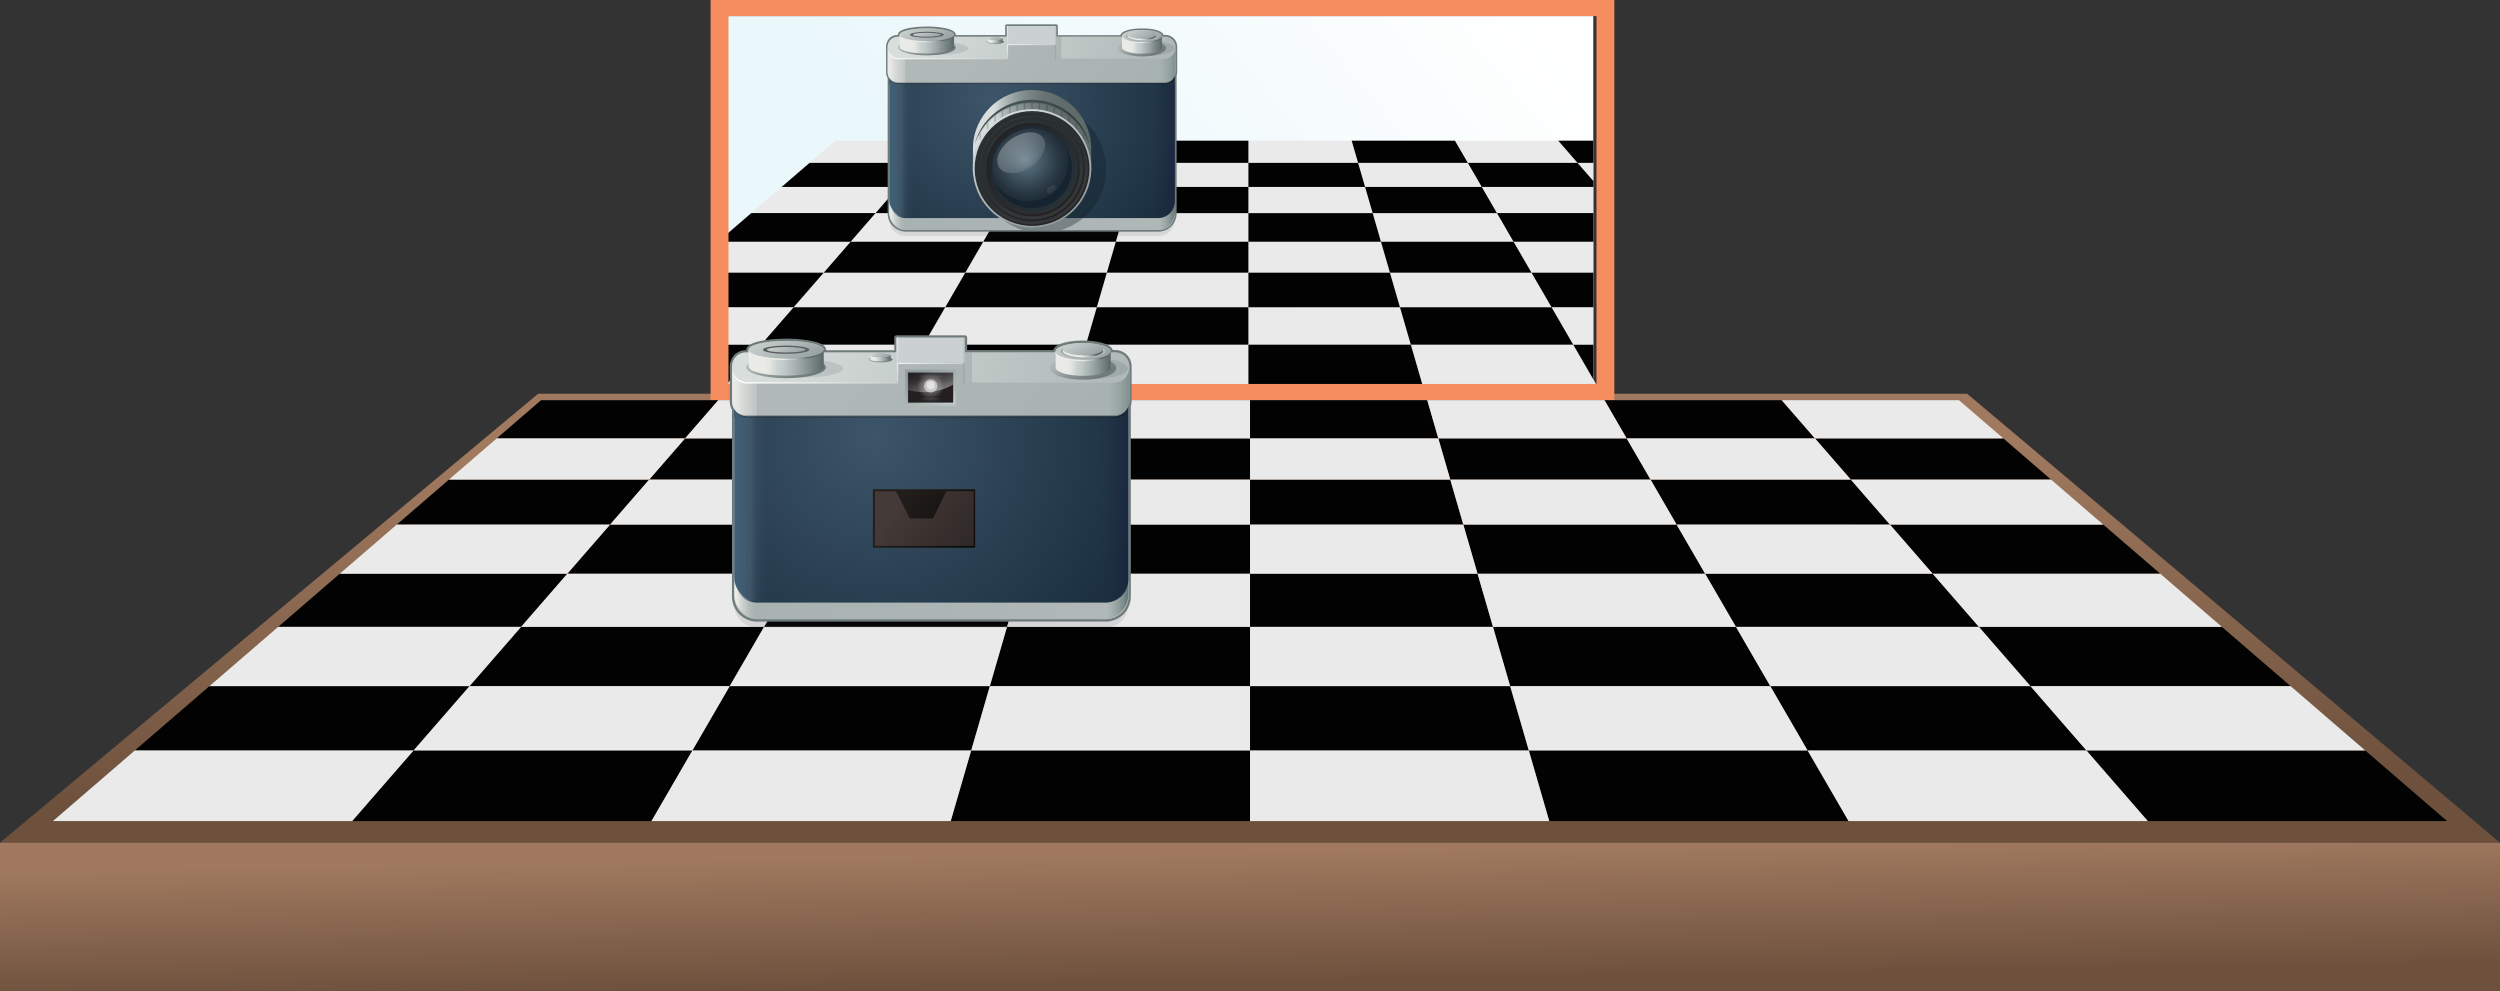 <svg xmlns="http://www.w3.org/2000/svg" xmlns:xlink="http://www.w3.org/1999/xlink" width="790.99" height="313.67" viewBox="0 0 790.99 313.67">
  <rect x="0" y="0" width="790.99" height="313.67" fill="#333333" stroke="none"/>
  <defs>
    <style>
      .cls-1, .cls-24, .cls-25, .cls-33, .cls-34, .cls-35, .cls-36, .cls-37, .cls-38, .cls-39, .cls-40, .cls-41, .cls-42, .cls-43, .cls-44, .cls-45, .cls-46, .cls-47, .cls-48, .cls-49 {
        fill: none;
      }

      .cls-2 {
        fill: url(#linear-gradient);
      }

      .cls-3 {
        fill: url(#linear-gradient-2);
      }

      .cls-4 {
        fill: #020202;
      }

      .cls-5 {
        fill: #eaeaea;
      }

      .cls-6 {
        fill: #f68d5f;
      }

      .cls-7 {
        fill: url(#linear-gradient-3);
      }

      .cls-8 {
        fill: #231f20;
      }

      .cls-65, .cls-8 {
        opacity: 0.1;
      }

      .cls-109, .cls-115, .cls-14, .cls-15, .cls-21, .cls-24, .cls-25, .cls-26, .cls-27, .cls-28, .cls-29, .cls-30, .cls-54, .cls-55, .cls-64, .cls-65, .cls-70, .cls-76, .cls-8, .cls-83, .cls-89, .cls-90, .cls-94 {
        isolation: isolate;
      }

      .cls-9 {
        fill: #afb7b7;
      }

      .cls-10 {
        fill: #6f7b7a;
      }

      .cls-11 {
        fill: url(#linear-gradient-4);
      }

      .cls-12 {
        fill: url(#linear-gradient-5);
      }

      .cls-13 {
        fill: url(#radial-gradient);
      }

      .cls-14, .cls-24, .cls-25, .cls-83 {
        opacity: 0.4;
      }

      .cls-14 {
        fill: url(#linear-gradient-6);
      }

      .cls-15, .cls-65 {
        fill: #0c1822;
      }

      .cls-15 {
        opacity: 0.32;
      }

      .cls-16 {
        fill: url(#linear-gradient-7);
      }

      .cls-17 {
        fill: url(#linear-gradient-8);
      }

      .cls-18 {
        fill: url(#linear-gradient-9);
      }

      .cls-19 {
        fill: url(#linear-gradient-10);
      }

      .cls-20 {
        fill: url(#linear-gradient-11);
      }

      .cls-21 {
        opacity: 0.25;
        fill: url(#linear-gradient-12);
      }

      .cls-22 {
        fill: url(#linear-gradient-13);
      }

      .cls-23 {
        fill: url(#linear-gradient-14);
      }

      .cls-24, .cls-25, .cls-33, .cls-34, .cls-35, .cls-36, .cls-37, .cls-38, .cls-39, .cls-40, .cls-41, .cls-42, .cls-43, .cls-44, .cls-45, .cls-46, .cls-47, .cls-48, .cls-49 {
        stroke-miterlimit: 10;
      }

      .cls-24 {
        stroke: url(#linear-gradient-15);
      }

      .cls-25 {
        stroke: url(#linear-gradient-16);
      }

      .cls-26 {
        fill: #1b2f3f;
        opacity: 0.38;
      }

      .cls-27 {
        opacity: 0.43;
        fill: url(#radial-gradient-2);
      }

      .cls-28 {
        fill: #0d1b27;
      }

      .cls-28, .cls-54 {
        opacity: 0.5;
      }

      .cls-29 {
        opacity: 0.42;
        fill: url(#linear-gradient-17);
      }

      .cls-30 {
        opacity: 0.11;
        fill: url(#linear-gradient-18);
      }

      .cls-31 {
        opacity: 0.24;
      }

      .cls-32 {
        clip-path: url(#clip-path);
      }

      .cls-33, .cls-34, .cls-35, .cls-36, .cls-37, .cls-38, .cls-39, .cls-40, .cls-41, .cls-42, .cls-43, .cls-44, .cls-45, .cls-46, .cls-47, .cls-48, .cls-49 {
        stroke-width: 0.5px;
      }

      .cls-33 {
        stroke: url(#linear-gradient-19);
      }

      .cls-34 {
        stroke: url(#linear-gradient-20);
      }

      .cls-35 {
        stroke: url(#linear-gradient-21);
      }

      .cls-36 {
        stroke: url(#linear-gradient-22);
      }

      .cls-37 {
        stroke: url(#linear-gradient-23);
      }

      .cls-38 {
        stroke: url(#linear-gradient-24);
      }

      .cls-39 {
        stroke: url(#linear-gradient-25);
      }

      .cls-40 {
        stroke: url(#linear-gradient-26);
      }

      .cls-41 {
        stroke: url(#linear-gradient-27);
      }

      .cls-42 {
        stroke: url(#linear-gradient-28);
      }

      .cls-43 {
        stroke: url(#linear-gradient-29);
      }

      .cls-44 {
        stroke: url(#linear-gradient-30);
      }

      .cls-45 {
        stroke: url(#linear-gradient-31);
      }

      .cls-46 {
        stroke: url(#linear-gradient-32);
      }

      .cls-47 {
        stroke: url(#linear-gradient-33);
      }

      .cls-48 {
        stroke: url(#linear-gradient-34);
      }

      .cls-49 {
        stroke: url(#linear-gradient-35);
      }

      .cls-50 {
        fill: url(#linear-gradient-36);
      }

      .cls-51 {
        fill: url(#linear-gradient-37);
      }

      .cls-52 {
        fill: url(#linear-gradient-38);
      }

      .cls-53 {
        fill: url(#linear-gradient-39);
      }

      .cls-54, .cls-55 {
        fill: #91a09c;
      }

      .cls-55 {
        opacity: 0.2;
      }

      .cls-56 {
        fill: url(#linear-gradient-40);
      }

      .cls-57 {
        fill: url(#linear-gradient-41);
      }

      .cls-58 {
        fill: url(#linear-gradient-42);
      }

      .cls-59 {
        fill: url(#linear-gradient-43);
      }

      .cls-60 {
        fill: url(#linear-gradient-44);
      }

      .cls-61 {
        fill: url(#linear-gradient-45);
      }

      .cls-62 {
        fill: url(#linear-gradient-46);
      }

      .cls-63 {
        fill: url(#linear-gradient-47);
      }

      .cls-64 {
        fill: #010101;
        opacity: 0.22;
      }

      .cls-66 {
        fill: url(#linear-gradient-48);
      }

      .cls-67 {
        fill: url(#linear-gradient-49);
      }

      .cls-68 {
        fill: url(#linear-gradient-50);
      }

      .cls-69 {
        fill: url(#linear-gradient-51);
      }

      .cls-109, .cls-70 {
        opacity: 0.68;
      }

      .cls-70 {
        fill: url(#linear-gradient-52);
      }

      .cls-71 {
        fill: url(#linear-gradient-53);
      }

      .cls-72 {
        fill: url(#linear-gradient-54);
      }

      .cls-73 {
        fill: url(#linear-gradient-55);
      }

      .cls-74 {
        fill: url(#linear-gradient-56);
      }

      .cls-75 {
        fill: url(#linear-gradient-57);
      }

      .cls-115, .cls-76 {
        opacity: 0.31;
      }

      .cls-76 {
        fill: url(#linear-gradient-58);
      }

      .cls-77 {
        fill: url(#linear-gradient-59);
      }

      .cls-78 {
        fill: url(#linear-gradient-60);
      }

      .cls-79 {
        fill: url(#linear-gradient-61);
      }

      .cls-80 {
        fill: url(#linear-gradient-62);
      }

      .cls-81 {
        fill: url(#linear-gradient-63);
      }

      .cls-82 {
        fill: url(#radial-gradient-3);
      }

      .cls-83 {
        fill: url(#linear-gradient-64);
      }

      .cls-84 {
        fill: url(#linear-gradient-65);
      }

      .cls-85 {
        fill: url(#linear-gradient-66);
      }

      .cls-86 {
        fill: url(#linear-gradient-67);
      }

      .cls-87 {
        fill: url(#linear-gradient-68);
      }

      .cls-88 {
        fill: url(#linear-gradient-69);
      }

      .cls-89, .cls-90 {
        opacity: 0.26;
      }

      .cls-89 {
        fill: url(#linear-gradient-70);
      }

      .cls-90 {
        fill: url(#linear-gradient-71);
      }

      .cls-91 {
        fill: url(#radial-gradient-4);
      }

      .cls-92 {
        fill: url(#radial-gradient-5);
      }

      .cls-93 {
        fill: url(#radial-gradient-6);
      }

      .cls-94 {
        fill: #fff;
        opacity: 0.49;
      }

      .cls-95 {
        fill: url(#linear-gradient-72);
      }

      .cls-96 {
        fill: url(#linear-gradient-73);
      }

      .cls-97 {
        fill: url(#linear-gradient-74);
      }

      .cls-98 {
        fill: url(#linear-gradient-75);
      }

      .cls-99 {
        fill: url(#linear-gradient-76);
      }

      .cls-100 {
        fill: url(#linear-gradient-77);
      }

      .cls-101 {
        fill: url(#linear-gradient-78);
      }

      .cls-102 {
        fill: url(#linear-gradient-79);
      }

      .cls-103 {
        fill: url(#linear-gradient-80);
      }

      .cls-104 {
        fill: url(#linear-gradient-81);
      }

      .cls-105 {
        fill: url(#linear-gradient-82);
      }

      .cls-106 {
        fill: url(#linear-gradient-83);
      }

      .cls-107 {
        fill: url(#linear-gradient-84);
      }

      .cls-108 {
        fill: url(#linear-gradient-85);
      }

      .cls-109 {
        fill: url(#linear-gradient-86);
      }

      .cls-110 {
        fill: url(#linear-gradient-87);
      }

      .cls-111 {
        fill: url(#linear-gradient-88);
      }

      .cls-112 {
        fill: url(#linear-gradient-89);
      }

      .cls-113 {
        fill: url(#linear-gradient-90);
      }

      .cls-114 {
        fill: url(#linear-gradient-91);
      }

      .cls-115 {
        fill: url(#linear-gradient-92);
      }

      .cls-116 {
        fill: url(#linear-gradient-93);
      }

      .cls-117 {
        fill: url(#linear-gradient-94);
      }

      .cls-118 {
        fill: url(#linear-gradient-95);
      }

      .cls-119 {
        fill: url(#linear-gradient-96);
      }

      .cls-120 {
        fill: #fddbcf;
        opacity: 0.15;
      }
    </style>
    <linearGradient id="linear-gradient" x1="393.6" y1="141.56" x2="395.25" y2="250.57" gradientUnits="userSpaceOnUse">
      <stop offset="0.02" stop-color="#a0795f"/>
      <stop offset="0.99" stop-color="#6e513d"/>
    </linearGradient>
    <linearGradient id="linear-gradient-2" x1="550.45" y1="-88.07" x2="326.13" y2="96.8" gradientUnits="userSpaceOnUse">
      <stop offset="0.37" stop-color="#fff"/>
      <stop offset="1" stop-color="#eaf7fb"/>
    </linearGradient>
    <linearGradient id="linear-gradient-3" x1="395.17" y1="268.57" x2="395.81" y2="311.06" xlink:href="#linear-gradient"/>
    <linearGradient id="linear-gradient-4" x1="281.36" y1="-113.04" x2="371.71" y2="-113.04" gradientTransform="matrix(1, 0, 0, -1, 0, -63.36)" gradientUnits="userSpaceOnUse">
      <stop offset="0" stop-color="#a8b2b1"/>
      <stop offset="1" stop-color="#b0b8b8"/>
    </linearGradient>
    <linearGradient id="linear-gradient-5" x1="714.4" y1="-113.02" x2="719.52" y2="-113.02" gradientTransform="translate(1086.12 -63.36) rotate(180)" gradientUnits="userSpaceOnUse">
      <stop offset="0" stop-color="#607473"/>
      <stop offset="0.54" stop-color="#798c8b" stop-opacity="0.45"/>
      <stop offset="1" stop-color="#8e9f9e" stop-opacity="0"/>
    </linearGradient>
    <radialGradient id="radial-gradient" cx="313.37" cy="-94.15" r="64.44" gradientTransform="matrix(1, 0, 0, -1, 0, -63.36)" gradientUnits="userSpaceOnUse">
      <stop offset="0" stop-color="#3d5569"/>
      <stop offset="1" stop-color="#1b2f3f"/>
    </radialGradient>
    <linearGradient id="linear-gradient-6" x1="365.01" y1="-109.05" x2="371.14" y2="-109.05" gradientTransform="matrix(1, 0, 0, -1, 0, -63.36)" gradientUnits="userSpaceOnUse">
      <stop offset="0" stop-color="#1b2f3f" stop-opacity="0"/>
      <stop offset="1" stop-color="#1b1a3d"/>
    </linearGradient>
    <linearGradient id="linear-gradient-7" x1="281.36" y1="-113.02" x2="286.48" y2="-113.02" gradientTransform="matrix(1, 0, 0, -1, 0, -63.36)" gradientUnits="userSpaceOnUse">
      <stop offset="0.12" stop-color="#eaebe6"/>
      <stop offset="0.26" stop-color="#eaebe6" stop-opacity="0.74"/>
      <stop offset="0.4" stop-color="#eaebe6" stop-opacity="0.51"/>
      <stop offset="0.54" stop-color="#eaebe6" stop-opacity="0.33"/>
      <stop offset="0.67" stop-color="#eaebe6" stop-opacity="0.19"/>
      <stop offset="0.79" stop-color="#eaebe6" stop-opacity="0.08"/>
      <stop offset="0.91" stop-color="#eaebe6" stop-opacity="0.02"/>
      <stop offset="1" stop-color="#eaebe6" stop-opacity="0"/>
    </linearGradient>
    <linearGradient id="linear-gradient-8" x1="281.78" y1="-109.05" x2="288.96" y2="-109.05" gradientTransform="matrix(1, 0, 0, -1, 0, -63.36)" gradientUnits="userSpaceOnUse">
      <stop offset="0" stop-color="#3d5f76"/>
      <stop offset="0.37" stop-color="#3d5569" stop-opacity="0.93"/>
      <stop offset="0.41" stop-color="#3d5569" stop-opacity="0.84"/>
      <stop offset="0.58" stop-color="#3d5569" stop-opacity="0.48"/>
      <stop offset="0.75" stop-color="#3d5569" stop-opacity="0.22"/>
      <stop offset="0.89" stop-color="#3d5569" stop-opacity="0.06"/>
      <stop offset="1" stop-color="#3d5569" stop-opacity="0"/>
    </linearGradient>
    <linearGradient id="linear-gradient-9" x1="307.8" y1="-104.73" x2="345.28" y2="-104.73" gradientTransform="matrix(1, 0, 0, -1, 0, -63.36)" gradientUnits="userSpaceOnUse">
      <stop offset="0.18" stop-color="#d7dedc"/>
      <stop offset="0.23" stop-color="#c1c9c8"/>
      <stop offset="0.31" stop-color="#a3acaa"/>
      <stop offset="0.4" stop-color="#889393"/>
      <stop offset="0.5" stop-color="#75807f"/>
      <stop offset="0.61" stop-color="#677473"/>
      <stop offset="0.75" stop-color="#5f6c6b"/>
      <stop offset="1" stop-color="#5c6a69"/>
    </linearGradient>
    <linearGradient id="linear-gradient-10" x1="700.31" y1="904.62" x2="660.91" y2="970.62" gradientTransform="matrix(-1, 0, 0, 1, 1017.34, -867.26)" gradientUnits="userSpaceOnUse">
      <stop offset="0" stop-color="#d7dedc"/>
      <stop offset="0.28" stop-color="#acb4b4"/>
      <stop offset="0.6" stop-color="#808b8a"/>
      <stop offset="0.85" stop-color="#667372"/>
      <stop offset="1" stop-color="#5c6a69"/>
    </linearGradient>
    <linearGradient id="linear-gradient-11" x1="328.31" y1="-114.86" x2="321.87" y2="-93.55" gradientTransform="matrix(1, 0, 0, -1, 0, -63.36)" gradientUnits="userSpaceOnUse">
      <stop offset="0" stop-color="#231f20"/>
      <stop offset="0.14" stop-color="#282729"/>
      <stop offset="1" stop-color="#47585b"/>
    </linearGradient>
    <linearGradient id="linear-gradient-12" x1="328.31" y1="-115.2" x2="321.87" y2="-93.89" xlink:href="#linear-gradient-11"/>
    <linearGradient id="linear-gradient-13" x1="335.75" y1="-132.09" x2="297.57" y2="-68.13" gradientTransform="matrix(1, 0, 0, -1, 0, -63.36)" gradientUnits="userSpaceOnUse">
      <stop offset="0" stop-color="#231f20"/>
      <stop offset="0.63" stop-color="#323f41"/>
      <stop offset="0.64" stop-color="#354244"/>
      <stop offset="0.72" stop-color="#3f4f51"/>
      <stop offset="0.81" stop-color="#455659"/>
      <stop offset="1" stop-color="#47585b"/>
    </linearGradient>
    <linearGradient id="linear-gradient-14" x1="313.33" y1="-104.61" x2="373.2" y2="-159.23" xlink:href="#linear-gradient-13"/>
    <linearGradient id="linear-gradient-15" x1="699.88" y1="905.35" x2="681.72" y2="935.77" gradientTransform="matrix(-1, 0, 0, 1, 1017.34, -867.26)" xlink:href="#linear-gradient-13"/>
    <linearGradient id="linear-gradient-16" x1="699.09" y1="906.67" x2="682.51" y2="934.45" gradientTransform="matrix(-1, 0, 0, 1, 1017.34, -867.26)" xlink:href="#linear-gradient-13"/>
    <radialGradient id="radial-gradient-2" cx="324.56" cy="-114.02" r="12.62" gradientTransform="matrix(1, 0, 0, -1, 0, -63.36)" gradientUnits="userSpaceOnUse">
      <stop offset="0" stop-color="#bde6f9"/>
      <stop offset="0.34" stop-color="#7ba3b5"/>
      <stop offset="0.65" stop-color="#486675"/>
      <stop offset="0.88" stop-color="#283e4e"/>
      <stop offset="1" stop-color="#1b2f3f"/>
    </radialGradient>
    <linearGradient id="linear-gradient-17" x1="295.61" y1="-145.64" x2="275.99" y2="-117.27" gradientTransform="matrix(0.87, 0.5, 0.5, -0.87, 140.58, -217.79)" gradientUnits="userSpaceOnUse">
      <stop offset="0" stop-color="#fff" stop-opacity="0"/>
      <stop offset="0.05" stop-color="#fff" stop-opacity="0.11"/>
      <stop offset="0.15" stop-color="#fff" stop-opacity="0.32"/>
      <stop offset="0.26" stop-color="#fff" stop-opacity="0.5"/>
      <stop offset="0.37" stop-color="#fff" stop-opacity="0.65"/>
      <stop offset="0.48" stop-color="#fff" stop-opacity="0.78"/>
      <stop offset="0.6" stop-color="#fff" stop-opacity="0.88"/>
      <stop offset="0.72" stop-color="#fff" stop-opacity="0.95"/>
      <stop offset="0.85" stop-color="#fff" stop-opacity="0.99"/>
      <stop offset="1" stop-color="#fff"/>
    </linearGradient>
    <linearGradient id="linear-gradient-18" x1="300.82" y1="-152.73" x2="296.79" y2="-146.9" gradientTransform="matrix(0.87, 0.5, 0.5, -0.87, 148.71, -221.19)" xlink:href="#linear-gradient-17"/>
    <clipPath id="clip-path">
      <path class="cls-1" d="M307.85,53a18.39,18.39,0,0,1,.22-3A18.74,18.74,0,0,1,345,50a18.39,18.39,0,0,1,.22,3l0,3.46h0l0-7.16c0-1-.06-.21-.22-1.19a18.74,18.74,0,0,0-36.94,0c-.17,1-.22.2-.22,1.19l-.05,7.16h0Z"/>
    </clipPath>
    <linearGradient id="linear-gradient-19" x1="340.14" y1="-97.06" x2="350.42" y2="-114.29" xlink:href="#linear-gradient-13"/>
    <linearGradient id="linear-gradient-20" x1="337.79" y1="-97.06" x2="348.08" y2="-114.29" xlink:href="#linear-gradient-13"/>
    <linearGradient id="linear-gradient-21" x1="335.45" y1="-97.06" x2="345.74" y2="-114.29" xlink:href="#linear-gradient-13"/>
    <linearGradient id="linear-gradient-22" x1="333.11" y1="-97.06" x2="343.4" y2="-114.29" xlink:href="#linear-gradient-13"/>
    <linearGradient id="linear-gradient-23" x1="330.77" y1="-97.06" x2="341.05" y2="-114.29" xlink:href="#linear-gradient-13"/>
    <linearGradient id="linear-gradient-24" x1="328.42" y1="-97.06" x2="338.71" y2="-114.29" xlink:href="#linear-gradient-13"/>
    <linearGradient id="linear-gradient-25" x1="326.08" y1="-97.06" x2="336.37" y2="-114.29" xlink:href="#linear-gradient-13"/>
    <linearGradient id="linear-gradient-26" x1="323.74" y1="-97.06" x2="334.03" y2="-114.29" xlink:href="#linear-gradient-13"/>
    <linearGradient id="linear-gradient-27" x1="321.4" y1="-97.06" x2="331.68" y2="-114.29" xlink:href="#linear-gradient-13"/>
    <linearGradient id="linear-gradient-28" x1="319.05" y1="-97.06" x2="329.34" y2="-114.29" xlink:href="#linear-gradient-13"/>
    <linearGradient id="linear-gradient-29" x1="316.71" y1="-97.06" x2="327" y2="-114.29" xlink:href="#linear-gradient-13"/>
    <linearGradient id="linear-gradient-30" x1="314.37" y1="-97.06" x2="324.65" y2="-114.29" xlink:href="#linear-gradient-13"/>
    <linearGradient id="linear-gradient-31" x1="312.03" y1="-97.06" x2="322.31" y2="-114.29" xlink:href="#linear-gradient-13"/>
    <linearGradient id="linear-gradient-32" x1="309.68" y1="-97.06" x2="319.97" y2="-114.29" xlink:href="#linear-gradient-13"/>
    <linearGradient id="linear-gradient-33" x1="307.34" y1="-97.06" x2="317.63" y2="-114.29" xlink:href="#linear-gradient-13"/>
    <linearGradient id="linear-gradient-34" x1="305" y1="-97.06" x2="315.28" y2="-114.29" xlink:href="#linear-gradient-13"/>
    <linearGradient id="linear-gradient-35" x1="302.65" y1="-97.06" x2="312.94" y2="-114.29" xlink:href="#linear-gradient-13"/>
    <linearGradient id="linear-gradient-36" x1="289.16" y1="-65.89" x2="532.14" y2="-148.03" gradientTransform="matrix(1, 0, 0, -1, 0, -63.36)" gradientUnits="userSpaceOnUse">
      <stop offset="0" stop-color="#d7dedc"/>
      <stop offset="1" stop-color="#5c6a69"/>
    </linearGradient>
    <linearGradient id="linear-gradient-37" x1="319.25" y1="-72.04" x2="365.73" y2="-87.76" gradientTransform="matrix(1, 0, 0, -1, 0, -63.36)" gradientUnits="userSpaceOnUse">
      <stop offset="0" stop-color="#cad1d0"/>
      <stop offset="1" stop-color="#cad2d1"/>
    </linearGradient>
    <linearGradient id="linear-gradient-38" x1="354.38" y1="-103.65" x2="308.11" y2="-69.84" xlink:href="#linear-gradient-4"/>
    <linearGradient id="linear-gradient-39" x1="320.38" y1="-81.99" x2="315.53" y2="-75.11" gradientTransform="matrix(1, 0, 0, -1, 0, -63.36)" gradientUnits="userSpaceOnUse">
      <stop offset="0" stop-color="#cad1d0"/>
      <stop offset="1" stop-color="#fff"/>
    </linearGradient>
    <linearGradient id="linear-gradient-40" x1="320.85" y1="-77.41" x2="314.81" y2="-68.82" xlink:href="#linear-gradient-39"/>
    <linearGradient id="linear-gradient-41" x1="332.41" y1="-79.62" x2="313.76" y2="-73" xlink:href="#linear-gradient-39"/>
    <linearGradient id="linear-gradient-42" x1="313.53" y1="-74.37" x2="317.75" y2="-81.29" gradientTransform="matrix(1, 0, 0, -1, 0, -63.36)" gradientUnits="userSpaceOnUse">
      <stop offset="0.18" stop-color="#acb4b4"/>
      <stop offset="0.22" stop-color="#a2abaa"/>
      <stop offset="0.32" stop-color="#889393"/>
      <stop offset="0.43" stop-color="#75807f"/>
      <stop offset="0.56" stop-color="#677473"/>
      <stop offset="0.72" stop-color="#5f6c6b"/>
      <stop offset="1" stop-color="#5c6a69"/>
    </linearGradient>
    <linearGradient id="linear-gradient-43" x1="312.75" y1="-76.34" x2="317.12" y2="-76.34" gradientTransform="matrix(1, 0, 0, -1, 0, -63.36)" gradientUnits="userSpaceOnUse">
      <stop offset="0.18" stop-color="#eaebe6"/>
      <stop offset="0.25" stop-color="#e4e7e2"/>
      <stop offset="0.33" stop-color="#d4dad8"/>
      <stop offset="0.35" stop-color="#cdd5d4"/>
      <stop offset="0.47" stop-color="#bec8c7"/>
      <stop offset="0.67" stop-color="#9ea8a7"/>
      <stop offset="0.95" stop-color="#687573"/>
      <stop offset="1" stop-color="#5c6a69"/>
    </linearGradient>
    <linearGradient id="linear-gradient-44" x1="314.59" y1="-76.39" x2="314.97" y2="-75.54" xlink:href="#linear-gradient-43"/>
    <linearGradient id="linear-gradient-45" x1="313.79" y1="-73.84" x2="317.22" y2="-79.47" xlink:href="#linear-gradient-36"/>
    <linearGradient id="linear-gradient-46" x1="280.14" y1="-84.03" x2="290.72" y2="-84.03" xlink:href="#linear-gradient-7"/>
    <linearGradient id="linear-gradient-47" x1="374.03" y1="-84.03" x2="366.71" y2="-84.03" gradientTransform="matrix(1, 0, 0, -1, 0, -63.36)" xlink:href="#linear-gradient-5"/>
    <linearGradient id="linear-gradient-48" x1="288.75" y1="-70.99" x2="302.8" y2="-94.03" xlink:href="#linear-gradient-42"/>
    <linearGradient id="linear-gradient-49" x1="285.3" y1="-77.32" x2="301.57" y2="-77.32" xlink:href="#linear-gradient-43"/>
    <linearGradient id="linear-gradient-50" x1="292.12" y1="-77.23" x2="293.59" y2="-74" xlink:href="#linear-gradient-43"/>
    <linearGradient id="linear-gradient-51" x1="289.09" y1="-67.51" x2="302.08" y2="-88.82" xlink:href="#linear-gradient-36"/>
    <linearGradient id="linear-gradient-52" x1="290.76" y1="-70.24" x2="298.56" y2="-83.04" xlink:href="#linear-gradient-11"/>
    <linearGradient id="linear-gradient-53" x1="291.2" y1="-70.98" x2="297.62" y2="-81.5" xlink:href="#linear-gradient-36"/>
    <linearGradient id="linear-gradient-54" x1="357.32" y1="-72.03" x2="369.7" y2="-92.33" xlink:href="#linear-gradient-42"/>
    <linearGradient id="linear-gradient-55" x1="355.46" y1="-77.54" x2="367.38" y2="-77.54" xlink:href="#linear-gradient-43"/>
    <linearGradient id="linear-gradient-56" x1="360.4" y1="-77.05" x2="361.55" y2="-74.52" xlink:href="#linear-gradient-43"/>
    <linearGradient id="linear-gradient-57" x1="358.11" y1="-69.53" x2="368.02" y2="-85.78" xlink:href="#linear-gradient-36"/>
    <linearGradient id="linear-gradient-58" x1="366.63" y1="-75.68" x2="356.89" y2="-73.88" xlink:href="#linear-gradient-43"/>
    <linearGradient id="linear-gradient-59" x1="360.64" y1="-76.14" x2="361.48" y2="-74.29" xlink:href="#linear-gradient-43"/>
    <linearGradient id="linear-gradient-60" x1="358.97" y1="-70.42" x2="366.22" y2="-82.31" xlink:href="#linear-gradient-36"/>
    <linearGradient id="linear-gradient-61" x1="283.55" y1="-76.01" x2="387.62" y2="-111.19" gradientTransform="matrix(1, 0, 0, -1, 0, -63.36)" gradientUnits="userSpaceOnUse">
      <stop offset="0" stop-color="#fff"/>
      <stop offset="1" stop-color="#5c6a69"/>
    </linearGradient>
    <linearGradient id="linear-gradient-62" x1="232.32" y1="-227.4" x2="357.04" y2="-227.4" xlink:href="#linear-gradient-4"/>
    <linearGradient id="linear-gradient-63" x1="729.08" y1="-227.38" x2="736.14" y2="-227.38" xlink:href="#linear-gradient-5"/>
    <radialGradient id="radial-gradient-3" cx="276.5" cy="-201.33" r="88.94" xlink:href="#radial-gradient"/>
    <linearGradient id="linear-gradient-64" x1="347.78" y1="-221.9" x2="356.24" y2="-221.9" xlink:href="#linear-gradient-6"/>
    <linearGradient id="linear-gradient-65" x1="232.32" y1="-227.38" x2="239.39" y2="-227.38" xlink:href="#linear-gradient-7"/>
    <linearGradient id="linear-gradient-66" x1="232.9" y1="-221.9" x2="242.81" y2="-221.9" xlink:href="#linear-gradient-8"/>
    <linearGradient id="linear-gradient-67" x1="243.09" y1="-162.32" x2="578.48" y2="-275.7" xlink:href="#linear-gradient-36"/>
    <linearGradient id="linear-gradient-68" x1="284.63" y1="-170.82" x2="348.78" y2="-192.51" xlink:href="#linear-gradient-37"/>
    <linearGradient id="linear-gradient-69" x1="333.11" y1="-214.45" x2="269.24" y2="-167.77" xlink:href="#linear-gradient-4"/>
    <linearGradient id="linear-gradient-70" x1="298.45" y1="-195.56" x2="292.11" y2="-180.4" xlink:href="#linear-gradient-61"/>
    <linearGradient id="linear-gradient-71" x1="300.56" y1="-191.74" x2="290.15" y2="-181.94" xlink:href="#linear-gradient-61"/>
    <radialGradient id="radial-gradient-4" cx="294.45" cy="-240.15" r="6.22" gradientTransform="matrix(1, 0, 0, -0.92, 0, -98.55)" gradientUnits="userSpaceOnUse">
      <stop offset="0" stop-color="#47585b"/>
      <stop offset="0.86" stop-color="#282729"/>
      <stop offset="1" stop-color="#231f20"/>
    </radialGradient>
    <radialGradient id="radial-gradient-5" cx="294.45" cy="-240.15" r="5.33" gradientTransform="matrix(1, 0, 0, -0.92, 0, -98.55)" gradientUnits="userSpaceOnUse">
      <stop offset="0" stop-color="#848286"/>
      <stop offset="0.16" stop-color="#7e7b7f"/>
      <stop offset="0.41" stop-color="#69666a"/>
      <stop offset="0.72" stop-color="#484447"/>
      <stop offset="1" stop-color="#231f20"/>
    </radialGradient>
    <radialGradient id="radial-gradient-6" cx="294.45" cy="-185.47" r="4.3" gradientTransform="matrix(1, 0, 0, -1, 0, -63.36)" xlink:href="#radial-gradient-5"/>
    <linearGradient id="linear-gradient-72" x1="290.52" y1="-173.05" x2="297.39" y2="-192.15" gradientTransform="matrix(1, 0, 0, -1, 0, -63.36)" gradientUnits="userSpaceOnUse">
      <stop offset="0.36" stop-color="#fff" stop-opacity="0"/>
      <stop offset="0.43" stop-color="#fff" stop-opacity="0.03"/>
      <stop offset="0.52" stop-color="#fff" stop-opacity="0.1"/>
      <stop offset="0.64" stop-color="#fff" stop-opacity="0.23"/>
      <stop offset="0.76" stop-color="#fff" stop-opacity="0.4"/>
      <stop offset="0.79" stop-color="#fff" stop-opacity="0.44"/>
      <stop offset="0.83" stop-color="#fff" stop-opacity="0.51"/>
      <stop offset="0.89" stop-color="#fff" stop-opacity="0.68"/>
      <stop offset="0.98" stop-color="#fff" stop-opacity="0.94"/>
      <stop offset="1" stop-color="#fff"/>
    </linearGradient>
    <linearGradient id="linear-gradient-73" x1="286.18" y1="-184.55" x2="279.49" y2="-175.05" xlink:href="#linear-gradient-39"/>
    <linearGradient id="linear-gradient-74" x1="286.83" y1="-178.23" x2="278.49" y2="-166.37" xlink:href="#linear-gradient-39"/>
    <linearGradient id="linear-gradient-75" x1="302.78" y1="-181.27" x2="277.05" y2="-172.14" xlink:href="#linear-gradient-39"/>
    <linearGradient id="linear-gradient-76" x1="276.73" y1="-174.03" x2="282.55" y2="-183.57" xlink:href="#linear-gradient-42"/>
    <linearGradient id="linear-gradient-77" x1="275.65" y1="-176.75" x2="281.68" y2="-176.75" xlink:href="#linear-gradient-43"/>
    <linearGradient id="linear-gradient-78" x1="278.19" y1="-176.81" x2="278.72" y2="-175.64" xlink:href="#linear-gradient-43"/>
    <linearGradient id="linear-gradient-79" x1="277.08" y1="-173.29" x2="281.81" y2="-181.06" xlink:href="#linear-gradient-36"/>
    <linearGradient id="linear-gradient-80" x1="230.64" y1="-187.37" x2="245.23" y2="-187.37" xlink:href="#linear-gradient-7"/>
    <linearGradient id="linear-gradient-81" x1="360.24" y1="-187.37" x2="350.13" y2="-187.37" gradientTransform="matrix(1, 0, 0, -1, 0, -63.36)" xlink:href="#linear-gradient-5"/>
    <linearGradient id="linear-gradient-82" x1="242.52" y1="-169.37" x2="261.91" y2="-201.17" xlink:href="#linear-gradient-42"/>
    <linearGradient id="linear-gradient-83" x1="237.75" y1="-178.11" x2="260.22" y2="-178.11" xlink:href="#linear-gradient-43"/>
    <linearGradient id="linear-gradient-84" x1="247.17" y1="-177.98" x2="249.19" y2="-173.51" xlink:href="#linear-gradient-43"/>
    <linearGradient id="linear-gradient-85" x1="242.99" y1="-164.56" x2="260.92" y2="-193.97" xlink:href="#linear-gradient-36"/>
    <linearGradient id="linear-gradient-86" x1="245.29" y1="-168.33" x2="256.06" y2="-186" xlink:href="#linear-gradient-11"/>
    <linearGradient id="linear-gradient-87" x1="245.9" y1="-169.34" x2="254.76" y2="-183.87" xlink:href="#linear-gradient-36"/>
    <linearGradient id="linear-gradient-88" x1="337.17" y1="-170.8" x2="354.25" y2="-198.82" xlink:href="#linear-gradient-42"/>
    <linearGradient id="linear-gradient-89" x1="334.6" y1="-178.41" x2="351.06" y2="-178.41" xlink:href="#linear-gradient-43"/>
    <linearGradient id="linear-gradient-90" x1="341.42" y1="-177.73" x2="343.01" y2="-174.24" xlink:href="#linear-gradient-43"/>
    <linearGradient id="linear-gradient-91" x1="338.27" y1="-167.34" x2="351.94" y2="-189.78" xlink:href="#linear-gradient-36"/>
    <linearGradient id="linear-gradient-92" x1="350.02" y1="-175.84" x2="336.58" y2="-173.35" xlink:href="#linear-gradient-43"/>
    <linearGradient id="linear-gradient-93" x1="341.75" y1="-176.47" x2="342.91" y2="-173.91" xlink:href="#linear-gradient-43"/>
    <linearGradient id="linear-gradient-94" x1="339.44" y1="-168.57" x2="349.45" y2="-184.99" xlink:href="#linear-gradient-36"/>
    <linearGradient id="linear-gradient-95" x1="235.34" y1="-176.3" x2="379" y2="-224.86" xlink:href="#linear-gradient-61"/>
    <linearGradient id="linear-gradient-96" x1="267.33" y1="147.36" x2="318.73" y2="181.63" gradientUnits="userSpaceOnUse">
      <stop offset="0.33" stop-color="#231e1c"/>
      <stop offset="1"/>
    </linearGradient>
  </defs>
  <title>reflection1</title>
  <g id="Layer_2" data-name="Layer 2">
    <g id="Layer_1-2" data-name="Layer 1">
      <polygon class="cls-2" points="622.4 124.58 790.99 266.62 0 266.62 170.26 124.58 622.4 124.58"/>
      <rect class="cls-3" x="229.48" y="5.09" width="274.63" height="116.39"/>
      <g>
        <polygon class="cls-4" points="219.07 237.45 206.12 259.78 111.43 259.78 130.85 237.45 219.07 237.45"/>
        <polygon class="cls-4" points="395.5 237.45 395.5 259.78 300.81 259.78 307.28 237.45 395.5 237.45"/>
        <polygon class="cls-4" points="584.87 259.78 490.18 259.78 483.71 237.45 571.92 237.45 584.87 259.78"/>
        <polygon class="cls-4" points="395.5 165.99 395.5 181.52 323.5 181.52 328 165.99 395.5 165.99"/>
        <polygon class="cls-4" points="462.99 165.99 395.5 165.99 395.5 151.75 458.86 151.75 462.99 165.99"/>
        <polygon class="cls-4" points="332.13 151.75 328 165.99 260.51 165.99 268.76 151.75 332.13 151.75"/>
        <polygon class="cls-4" points="276.32 138.71 268.76 151.75 205.39 151.75 216.74 138.71 276.32 138.71"/>
        <polygon class="cls-4" points="395.5 138.71 395.5 151.75 332.13 151.75 335.91 138.71 395.5 138.71"/>
        <polygon class="cls-4" points="522.23 151.75 458.86 151.75 455.08 138.71 514.67 138.71 522.23 151.75"/>
        <polygon class="cls-4" points="574.25 138.71 514.67 138.71 507.66 126.63 563.74 126.63 574.25 138.71"/>
        <polygon class="cls-4" points="455.08 138.71 395.5 138.71 395.5 126.63 451.58 126.63 455.08 138.71"/>
        <polygon class="cls-4" points="339.41 126.63 335.91 138.71 276.32 138.71 283.33 126.63 339.41 126.63"/>
        <polygon class="cls-4" points="227.25 126.63 216.74 138.71 157.16 138.71 171.17 126.63 227.25 126.63"/>
        <polygon class="cls-4" points="148.55 217.1 130.85 237.45 42.65 237.45 66.25 217.1 148.55 217.1"/>
        <polygon class="cls-4" points="179.5 181.52 164.88 198.33 88.02 198.33 107.5 181.52 179.5 181.52"/>
        <polygon class="cls-4" points="205.39 151.75 193.01 165.99 125.52 165.99 142.03 151.75 205.39 151.75"/>
        <polygon class="cls-4" points="241.75 198.33 230.87 217.1 148.55 217.1 164.88 198.33 241.75 198.33"/>
        <polygon class="cls-4" points="323.5 181.52 318.62 198.33 241.75 198.33 251.5 181.52 323.5 181.52"/>
        <polygon class="cls-4" points="260.51 165.99 251.5 181.52 179.5 181.52 193.01 165.99 260.51 165.99"/>
        <polygon class="cls-4" points="774.25 259.78 679.56 259.78 660.14 237.45 748.35 237.45 774.25 259.78"/>
        <polygon class="cls-4" points="313.18 217.1 307.28 237.45 219.07 237.45 230.87 217.1 313.18 217.1"/>
        <polygon class="cls-4" points="395.5 198.33 395.5 217.1 313.18 217.1 318.62 198.33 395.5 198.33"/>
        <polygon class="cls-4" points="483.71 237.45 395.5 237.45 395.5 217.1 477.81 217.1 483.71 237.45"/>
        <polygon class="cls-4" points="660.14 237.45 571.92 237.45 560.12 217.1 642.44 217.1 660.14 237.45"/>
        <polygon class="cls-4" points="560.12 217.1 477.81 217.1 472.37 198.33 549.24 198.33 560.12 217.1"/>
        <polygon class="cls-4" points="724.75 217.1 642.44 217.1 626.11 198.33 702.98 198.33 724.75 217.1"/>
        <polygon class="cls-4" points="626.11 198.33 549.24 198.33 539.49 181.52 611.49 181.52 626.11 198.33"/>
        <polygon class="cls-4" points="472.37 198.33 395.5 198.33 395.5 181.52 467.49 181.52 472.37 198.33"/>
        <polygon class="cls-4" points="539.49 181.52 467.49 181.52 462.99 165.99 530.48 165.99 539.49 181.52"/>
        <polygon class="cls-4" points="683.49 181.52 611.49 181.52 597.98 165.99 665.47 165.99 683.49 181.52"/>
        <polygon class="cls-4" points="597.98 165.99 530.48 165.99 522.23 151.75 585.6 151.75 597.98 165.99"/>
        <polygon class="cls-4" points="648.96 151.75 585.6 151.75 574.25 138.71 633.84 138.71 648.96 151.75"/>
      </g>
      <g>
        <polygon class="cls-5" points="307.28 237.45 300.81 259.78 206.12 259.78 219.07 237.45 307.28 237.45"/>
        <polygon class="cls-5" points="490.18 259.78 395.5 259.78 395.5 237.45 483.71 237.45 490.18 259.78"/>
        <polygon class="cls-5" points="530.48 165.99 462.99 165.99 458.86 151.75 522.23 151.75 530.48 165.99"/>
        <polygon class="cls-5" points="395.5 151.75 395.5 165.99 328 165.99 332.13 151.75 395.5 151.75"/>
        <polygon class="cls-5" points="335.91 138.71 332.13 151.75 268.76 151.75 276.32 138.71 335.91 138.71"/>
        <polygon class="cls-5" points="458.86 151.75 395.5 151.75 395.5 138.71 455.08 138.71 458.86 151.75"/>
        <polygon class="cls-5" points="514.67 138.71 455.08 138.71 451.58 126.63 507.66 126.63 514.67 138.71"/>
        <polygon class="cls-5" points="395.5 126.63 395.5 138.71 335.91 138.71 339.41 126.63 395.5 126.63"/>
        <polygon class="cls-5" points="283.33 126.63 276.32 138.71 216.74 138.71 227.25 126.63 283.33 126.63"/>
        <polygon class="cls-5" points="130.85 237.45 111.43 259.78 16.75 259.78 42.65 237.45 130.85 237.45"/>
        <polygon class="cls-5" points="164.88 198.33 148.55 217.1 66.25 217.1 88.02 198.33 164.88 198.33"/>
        <polygon class="cls-5" points="193.01 165.99 179.5 181.52 107.5 181.52 125.52 165.99 193.01 165.99"/>
        <polygon class="cls-5" points="216.74 138.71 205.39 151.75 142.03 151.75 157.16 138.71 216.74 138.71"/>
        <polygon class="cls-5" points="230.87 217.1 219.07 237.45 130.85 237.45 148.55 217.1 230.87 217.1"/>
        <polygon class="cls-5" points="251.5 181.52 241.75 198.33 164.88 198.33 179.5 181.52 251.5 181.52"/>
        <polygon class="cls-5" points="268.76 151.75 260.51 165.99 193.01 165.99 205.39 151.75 268.76 151.75"/>
        <polygon class="cls-5" points="318.62 198.33 313.18 217.1 230.87 217.1 241.75 198.33 318.62 198.33"/>
        <polygon class="cls-5" points="328 165.99 323.5 181.52 251.5 181.52 260.51 165.99 328 165.99"/>
        <polygon class="cls-5" points="395.5 181.52 395.5 198.33 318.62 198.33 323.5 181.52 395.5 181.52"/>
        <polygon class="cls-5" points="679.56 259.78 584.87 259.78 571.92 237.45 660.14 237.45 679.56 259.78"/>
        <polygon class="cls-5" points="395.5 217.1 395.5 237.45 307.28 237.45 313.18 217.1 395.5 217.1"/>
        <polygon class="cls-5" points="571.92 237.45 483.71 237.45 477.81 217.1 560.12 217.1 571.92 237.45"/>
        <polygon class="cls-5" points="748.35 237.45 660.14 237.45 642.44 217.1 724.75 217.1 748.35 237.45"/>
        <polygon class="cls-5" points="477.81 217.1 395.5 217.1 395.5 198.33 472.37 198.33 477.81 217.1"/>
        <polygon class="cls-5" points="642.44 217.1 560.12 217.1 549.24 198.33 626.11 198.33 642.44 217.1"/>
        <polygon class="cls-5" points="549.24 198.33 472.37 198.33 467.49 181.52 539.49 181.52 549.24 198.33"/>
        <polygon class="cls-5" points="702.98 198.33 626.11 198.33 611.49 181.52 683.49 181.52 702.98 198.33"/>
        <polygon class="cls-5" points="467.49 181.52 395.5 181.52 395.5 165.99 462.99 165.99 467.49 181.52"/>
        <polygon class="cls-5" points="611.49 181.52 539.49 181.52 530.48 165.99 597.98 165.99 611.49 181.52"/>
        <polygon class="cls-5" points="665.47 165.99 597.98 165.99 585.6 151.75 648.96 151.75 665.47 165.99"/>
        <polygon class="cls-5" points="585.6 151.75 522.23 151.75 514.67 138.71 574.25 138.71 585.6 151.75"/>
        <polygon class="cls-5" points="633.84 138.71 574.25 138.71 563.74 126.63 619.82 126.63 633.84 138.71"/>
      </g>
      <g>
        <polygon class="cls-5" points="292.19 109.07 285 121.48 284.65 122.08 229.48 122.08 230 121.48 240.8 109.07 292.19 109.07"/>
        <polygon class="cls-5" points="394.99 109.06 394.99 122.07 339.82 122.07 343.59 109.06 394.99 109.06"/>
        <polygon class="cls-5" points="505.31 122.08 450.15 122.08 449.97 121.48 446.38 109.07 497.77 109.07 504.11 120.01 505.31 122.08"/>
        <polygon class="cls-5" points="394.99 67.43 394.99 76.48 353.04 76.48 355.66 67.43 394.99 67.43"/>
        <polygon class="cls-5" points="434.31 67.43 394.99 67.43 394.99 59.14 431.9 59.14 434.31 67.43"/>
        <polygon class="cls-5" points="358.07 59.14 355.66 67.43 316.34 67.43 321.15 59.14 358.07 59.14"/>
        <polygon class="cls-5" points="325.55 51.54 321.15 59.14 284.23 59.14 290.84 51.54 325.55 51.54"/>
        <polygon class="cls-5" points="394.99 51.54 394.99 59.14 358.07 59.14 360.27 51.54 394.99 51.54"/>
        <polygon class="cls-5" points="468.82 59.14 431.9 59.14 429.7 51.54 464.42 51.54 468.82 59.14"/>
        <polygon class="cls-5" points="499.13 51.54 464.42 51.54 460.33 44.5 493 44.5 499.13 51.54"/>
        <polygon class="cls-5" points="429.7 51.54 394.99 51.54 394.99 44.5 427.66 44.5 429.7 51.54"/>
        <polygon class="cls-5" points="362.31 44.5 360.27 51.54 325.55 51.54 329.64 44.5 362.31 44.5"/>
        <polygon class="cls-5" points="296.96 44.5 290.84 51.54 256.13 51.54 264.29 44.5 296.96 44.5"/>
        <polygon class="cls-5" points="251.11 97.2 240.8 109.07 229.48 109.07 229.48 97.2 251.11 97.2"/>
        <polygon class="cls-5" points="269.14 76.48 260.63 86.27 229.48 86.27 229.48 76.48 269.14 76.48"/>
        <polygon class="cls-5" points="284.23 59.14 277.02 67.43 237.7 67.43 247.31 59.14 284.23 59.14"/>
        <polygon class="cls-5" points="305.41 86.27 299.07 97.21 251.11 97.21 260.63 86.27 305.41 86.27"/>
        <polygon class="cls-5" points="353.04 76.48 350.2 86.27 305.41 86.27 311.09 76.48 353.04 76.48"/>
        <polygon class="cls-5" points="316.34 67.43 311.09 76.48 269.14 76.48 277.02 67.43 316.34 67.43"/>
        <polygon class="cls-5" points="347.03 97.21 343.59 109.06 292.2 109.06 299.07 97.21 347.03 97.21"/>
        <polygon class="cls-5" points="394.99 86.27 394.99 97.21 347.03 97.21 350.2 86.27 394.99 86.27"/>
        <polygon class="cls-5" points="446.38 109.06 394.99 109.06 394.99 97.21 442.94 97.21 446.38 109.06"/>
        <polygon class="cls-5" points="504.11 97.2 504.11 109.07 497.77 109.07 490.9 97.2 504.11 97.2"/>
        <polygon class="cls-5" points="490.9 97.21 442.94 97.21 439.77 86.27 484.56 86.27 490.9 97.21"/>
        <polygon class="cls-5" points="504.11 76.48 504.11 86.27 484.55 86.27 478.88 76.48 504.11 76.48"/>
        <polygon class="cls-5" points="439.77 86.27 394.99 86.27 394.99 76.48 436.93 76.48 439.77 86.27"/>
        <polygon class="cls-5" points="478.88 76.48 436.93 76.48 434.31 67.43 473.63 67.43 478.88 76.48"/>
        <polygon class="cls-5" points="504.11 59.14 504.11 67.42 473.63 67.42 468.82 59.14 504.11 59.14"/>
        <polygon class="cls-5" points="504.11 51.54 504.11 57.26 499.13 51.54 504.11 51.54"/>
      </g>
      <g>
        <polygon class="cls-4" points="343.59 109.06 339.82 122.07 284.65 122.07 292.2 109.06 343.59 109.06"/>
        <polygon class="cls-4" points="450.15 122.07 394.99 122.07 394.99 109.06 446.38 109.06 450.15 122.07"/>
        <polygon class="cls-4" points="473.63 67.43 434.31 67.43 431.9 59.14 468.82 59.14 473.63 67.43"/>
        <polygon class="cls-4" points="394.99 59.14 394.99 67.43 355.66 67.43 358.07 59.14 394.99 59.14"/>
        <polygon class="cls-4" points="360.27 51.54 358.07 59.14 321.15 59.14 325.55 51.54 360.27 51.54"/>
        <polygon class="cls-4" points="431.9 59.14 394.99 59.14 394.99 51.54 429.7 51.54 431.9 59.14"/>
        <polygon class="cls-4" points="464.42 51.54 429.7 51.54 427.66 44.5 460.33 44.5 464.42 51.54"/>
        <polygon class="cls-4" points="394.99 44.5 394.99 51.54 360.27 51.54 362.31 44.5 394.99 44.5"/>
        <polygon class="cls-4" points="329.64 44.5 325.55 51.54 290.84 51.54 296.96 44.5 329.64 44.5"/>
        <polygon class="cls-4" points="240.8 109.07 230 121.48 229.48 121.48 229.48 109.07 240.8 109.07"/>
        <polygon class="cls-4" points="260.63 86.27 251.11 97.2 229.48 97.2 229.48 86.27 260.63 86.27"/>
        <polygon class="cls-4" points="277.02 67.42 269.14 76.48 229.48 76.48 229.48 74.5 237.7 67.42 277.02 67.42"/>
        <polygon class="cls-4" points="290.84 51.54 284.23 59.14 247.31 59.14 256.13 51.54 290.84 51.54"/>
        <polygon class="cls-4" points="299.07 97.21 292.2 109.06 240.8 109.06 251.11 97.21 299.07 97.21"/>
        <polygon class="cls-4" points="311.09 76.48 305.41 86.27 260.63 86.27 269.14 76.48 311.09 76.48"/>
        <polygon class="cls-4" points="321.15 59.14 316.34 67.43 277.02 67.43 284.23 59.14 321.15 59.14"/>
        <polygon class="cls-4" points="350.2 86.27 347.03 97.21 299.07 97.21 305.41 86.27 350.2 86.27"/>
        <polygon class="cls-4" points="355.66 67.43 353.04 76.48 311.09 76.48 316.34 67.43 355.66 67.43"/>
        <polygon class="cls-4" points="394.99 76.48 394.99 86.27 350.2 86.27 353.04 76.48 394.99 76.48"/>
        <polygon class="cls-4" points="504.11 109.07 504.11 120.01 497.77 109.07 504.11 109.07"/>
        <polygon class="cls-4" points="394.99 97.21 394.99 109.06 343.59 109.06 347.03 97.21 394.99 97.21"/>
        <polygon class="cls-4" points="497.77 109.06 446.38 109.06 442.94 97.21 490.9 97.21 497.77 109.06"/>
        <polygon class="cls-4" points="442.94 97.21 394.99 97.21 394.99 86.27 439.77 86.27 442.94 97.21"/>
        <polygon class="cls-4" points="504.11 86.27 504.11 97.2 490.9 97.2 484.55 86.27 504.11 86.27"/>
        <polygon class="cls-4" points="484.56 86.27 439.77 86.27 436.93 76.48 478.88 76.48 484.56 86.27"/>
        <polygon class="cls-4" points="436.93 76.48 394.99 76.48 394.99 67.43 434.31 67.43 436.93 76.48"/>
        <polygon class="cls-4" points="504.11 67.42 504.11 76.48 478.88 76.48 473.63 67.42 504.11 67.42"/>
        <polygon class="cls-4" points="504.11 57.26 504.11 59.14 468.82 59.14 464.42 51.54 499.13 51.54 504.11 57.26"/>
        <polygon class="cls-4" points="504.11 44.5 504.11 51.54 499.13 51.54 493.01 44.5 504.11 44.5"/>
      </g>
      <path class="cls-6" d="M224.83,0V126.56H510.77V0ZM505.12,121.48H230.49V5.09H505.12Z"/>
      <rect class="cls-7" y="266.62" width="790.99" height="47.05"/>
      <g>
        <g id="e8350e6b-f8f6-43c0-adff-27b5ca594ffe">
          <g id="b54453d6-c831-48e1-a7a4-cdedd95427f3">
            <path class="cls-8" d="M281.36,28.54h90.35v40.9a5.26,5.26,0,0,1-5.25,5.26H286.62a5.27,5.27,0,0,1-5.26-5.26V28.54Z"/>
            <path class="cls-9" d="M286.62,73a5.55,5.55,0,0,1-5.53-5.53V24.64a3.82,3.82,0,0,1-.51-1.86V15.11a4,4,0,0,1,.95-2.73,3.51,3.51,0,0,1,2.69-1h.17V11c0-1.5,4.46-2.28,8.87-2.28s8.88.79,8.88,2.28v.37h16.17V8.23a.27.27,0,0,1,.27-.27h15.58a.27.27,0,0,1,.27.27v3.12h20.29c0-1.32,3.09-2.07,6.1-2.14h1c3,.07,6.05.82,6.09,2.14h.83a3.47,3.47,0,0,1,3.46,3.47v8a3.37,3.37,0,0,1-.18,1.09V67.5A5.52,5.52,0,0,1,366.46,73Z"/>
            <path class="cls-10" d="M334.16,8.23v3.39H355v-.25c0-1,2.57-1.82,5.83-1.89h.95c3.26.07,5.83.89,5.83,1.89h0v.25h1.1a3.2,3.2,0,0,1,3.2,3.2h0v8a3.73,3.73,0,0,1-.18,1V26.6h0V67.5a5.27,5.27,0,0,1-5.26,5.26H286.62a5.27,5.27,0,0,1-5.26-5.26V26.59h0v-2a3.44,3.44,0,0,1-.51-1.79V15.11a3.21,3.21,0,0,1,3.37-3.48h.43V11h0c0-1.11,3.86-2,8.61-2s8.61.9,8.61,2h0v.64h16.71V8.23h15.58m0-.54H318.58a.54.54,0,0,0-.54.54v2.86H302.41V11c0-.84-1-1.48-2.94-2a28.74,28.74,0,0,0-6.21-.6c-3.4,0-9.14.54-9.14,2.55v.1a3.78,3.78,0,0,0-2.78,1.1,4.26,4.26,0,0,0-1,3v7.63a4,4,0,0,0,.51,1.93V67.5a5.8,5.8,0,0,0,5.8,5.79h79.84a5.79,5.79,0,0,0,5.79-5.79V23.91a3.66,3.66,0,0,0,.18-1.13v-8a3.75,3.75,0,0,0-3.73-3.74h-.6C367.73,9.71,364.74,9,361.78,9h-1c-3,.07-5.95.76-6.32,2.14H334.7V8.23A.54.54,0,0,0,334.16,7.69Z"/>
            <path class="cls-11" d="M281.36,26.59h90.35V67.5a5.26,5.26,0,0,1-5.25,5.26H286.62a5.27,5.27,0,0,1-5.26-5.26V26.59Z"/>
            <path class="cls-12" d="M366.6,26.59h5.11v40.5a5.67,5.67,0,0,1-5.11,5.64Z"/>
            <path class="cls-13" d="M281.36,22.8h90.35V63.7A5.25,5.25,0,0,1,366.46,69H286.62a5.26,5.26,0,0,1-5.26-5.26Z"/>
            <path class="cls-14" d="M355.09,22.61h16.62V63.1A5.66,5.66,0,0,1,366,68.77h-11Z"/>
            <path class="cls-15" d="M318,70a20.09,20.09,0,0,0,5.65,2.78h12.11a20.24,20.24,0,0,0,10.5-31,21.36,21.36,0,0,0-2.1-2.45l-5.44-5.51L310.06,62.41l5.52,5.45A19.49,19.49,0,0,0,318,70Z"/>
            <path class="cls-16" d="M286.48,26.59h-5.12v40.5a5.68,5.68,0,0,0,5.12,5.64Z"/>
            <path class="cls-17" d="M298,22.61H281.36V63.1A5.67,5.67,0,0,0,287,68.77h11Z"/>
            <path class="cls-18" d="M345.23,47.05a18.56,18.56,0,0,0-.22-3,18.74,18.74,0,0,0-36.94,0,18.56,18.56,0,0,0-.22,3l-.05,7.16h37.48Z"/>
            <circle class="cls-19" cx="326.54" cy="53.28" r="18.74"/>
            <path class="cls-20" d="M326.54,32.43A19,19,0,0,1,344.7,45.69a18.74,18.74,0,0,0-36.32,0A19,19,0,0,1,326.54,32.43Z"/>
            <path class="cls-21" d="M326.54,32.77A19,19,0,0,1,344.7,46a18.74,18.74,0,0,0-36.32,0A19,19,0,0,1,326.54,32.77Z"/>
            <circle class="cls-22" cx="326.54" cy="53.3" r="18.16"/>
            <circle class="cls-23" cx="326.54" cy="53.3" r="14.49"/>
            <circle class="cls-24" cx="326.54" cy="53.3" r="17.21"/>
            <circle class="cls-25" cx="326.54" cy="53.3" r="15.67"/>
            <circle class="cls-26" cx="326.54" cy="53.3" r="13.74"/>
            <circle class="cls-27" cx="326.54" cy="53.3" r="12.62"/>
            <path class="cls-28" d="M337,46.2a12.62,12.62,0,0,1-22.08,11.94,12.61,12.61,0,1,0,23.29-9.69A12.2,12.2,0,0,0,337,46.2Z"/>
            <ellipse class="cls-29" cx="323.12" cy="48.35" rx="8.39" ry="5.37" transform="translate(28.52 189.62) rotate(-34.13)"/>
            <ellipse class="cls-30" cx="332.74" cy="59.89" rx="1.72" ry="1.1" transform="translate(23.71 197) rotate(-34.13)"/>
            <g class="cls-31">
              <g class="cls-32">
                <g>
                  <line class="cls-33" x1="345.28" y1="30.78" x2="345.28" y2="53.85"/>
                  <line class="cls-34" x1="342.94" y1="30.78" x2="342.94" y2="53.85"/>
                  <line class="cls-35" x1="340.6" y1="30.78" x2="340.6" y2="53.85"/>
                  <line class="cls-36" x1="338.25" y1="30.78" x2="338.25" y2="53.85"/>
                  <line class="cls-37" x1="335.91" y1="30.78" x2="335.91" y2="53.85"/>
                  <line class="cls-38" x1="333.57" y1="30.78" x2="333.57" y2="53.85"/>
                  <line class="cls-39" x1="331.22" y1="30.78" x2="331.22" y2="53.85"/>
                  <line class="cls-40" x1="328.88" y1="30.78" x2="328.88" y2="53.85"/>
                  <line class="cls-41" x1="326.54" y1="30.78" x2="326.54" y2="53.85"/>
                  <line class="cls-42" x1="324.2" y1="30.78" x2="324.2" y2="53.85"/>
                  <line class="cls-43" x1="321.85" y1="30.78" x2="321.85" y2="53.85"/>
                  <line class="cls-44" x1="319.51" y1="30.78" x2="319.51" y2="53.85"/>
                  <line class="cls-45" x1="317.17" y1="30.78" x2="317.17" y2="53.85"/>
                  <line class="cls-46" x1="314.83" y1="30.78" x2="314.83" y2="53.85"/>
                  <line class="cls-47" x1="312.48" y1="30.78" x2="312.48" y2="53.85"/>
                  <line class="cls-48" x1="310.14" y1="30.78" x2="310.14" y2="53.85"/>
                  <line class="cls-49" x1="307.8" y1="30.78" x2="307.8" y2="53.85"/>
                </g>
              </g>
            </g>
            <rect class="cls-50" x="280.85" y="11.63" width="91.04" height="6.96" rx="3.2"/>
            <rect class="cls-51" x="318.58" y="8.23" width="15.58" height="5.72"/>
            <path class="cls-52" d="M368.44,18.57H334.16V14H318.58v4.62H284.3a3.46,3.46,0,0,1-3.45-3.45h0v7.66a3.45,3.45,0,0,0,3.45,3.45h84.14a3.44,3.44,0,0,0,3.45-3.45V15.12a3.45,3.45,0,0,1-3.45,3.45Z"/>
            <polygon class="cls-53" points="318.96 18.76 318.58 18.41 318.58 13.95 318.96 14.28 318.96 18.76"/>
            <polygon class="cls-54" points="334.16 18.76 333.78 18.76 333.78 14.28 334.16 13.95 334.16 18.76"/>
            <rect class="cls-55" x="333.78" y="8.23" width="0.38" height="5.72"/>
            <polygon class="cls-56" points="318.96 14.3 318.58 13.95 318.58 8.23 318.96 8.23 318.96 14.3"/>
            <polygon class="cls-57" points="318.58 13.95 333.78 13.95 333.78 14.28 318.96 14.28 318.58 13.95"/>
            <ellipse class="cls-58" cx="314.89" cy="13.23" rx="2.79" ry="0.67"/>
            <path class="cls-59" d="M312.58,12.28v.92c0,.26,1,.48,2.31.48s2.31-.22,2.31-.48v-.92Z"/>
            <ellipse class="cls-60" cx="314.89" cy="12.37" rx="2.31" ry="0.47"/>
            <ellipse class="cls-61" cx="314.89" cy="12.28" rx="2.31" ry="0.47"/>
            <path class="cls-62" d="M286.48,18.57H284.3a3.46,3.46,0,0,1-3.45-3.45h0v7.66a3.45,3.45,0,0,0,3.45,3.45h2.18Z"/>
            <path class="cls-63" d="M366.27,18.57h2.17a3.45,3.45,0,0,0,3.45-3.45h0v7.66a3.44,3.44,0,0,1-3.45,3.45h-2.17Z"/>
            <path class="cls-64" d="M281.36,24.62a3.45,3.45,0,0,0,3.11,2h84.14a3.42,3.42,0,0,0,3.1-2V24a3.43,3.43,0,0,1-3.1,2H284.47C283.1,26,281.92,25.79,281.36,24.62Z"/>
            <polygon class="cls-65" points="335.85 18.53 334.17 18.59 334.17 11.62 335.85 11.62 335.85 18.53"/>
            <ellipse class="cls-65" cx="297.7" cy="15.3" rx="8.61" ry="2.02"/>
            <ellipse class="cls-65" cx="363.2" cy="15.3" rx="8.4" ry="2.42"/>
            <ellipse class="cls-66" cx="293.26" cy="15.03" rx="9.1" ry="2.49"/>
            <path class="cls-67" d="M284.65,11v3.93c0,1.11,3.86,2,8.61,2s8.61-.9,8.61-2V11Z"/>
            <ellipse class="cls-68" cx="293.26" cy="11.35" rx="8.61" ry="2.02"/>
            <ellipse class="cls-69" cx="293.26" cy="10.99" rx="8.61" ry="2.02"/>
            <ellipse class="cls-70" cx="293.26" cy="10.99" rx="5.32" ry="0.94"/>
            <ellipse class="cls-71" cx="293.26" cy="10.99" rx="4.44" ry="0.63"/>
            <ellipse class="cls-72" cx="361.3" cy="15.19" rx="7.61" ry="2.68"/>
            <path class="cls-73" d="M355,11.38v3.7c0,1,2.82,1.91,6.3,1.91s6.31-.86,6.31-1.91v-3.7Z"/>
            <ellipse class="cls-74" cx="361.3" cy="11.72" rx="6.3" ry="1.9"/>
            <ellipse class="cls-75" cx="361.3" cy="11.38" rx="6.3" ry="1.9"/>
            <ellipse class="cls-76" cx="361.3" cy="11.33" rx="5.09" ry="1.58"/>
            <ellipse class="cls-77" cx="361.3" cy="11.33" rx="4.61" ry="1.39"/>
            <ellipse class="cls-78" cx="361.3" cy="10.87" rx="4.61" ry="1.39"/>
            <path class="cls-79" d="M284.31,18.41a3.44,3.44,0,0,1-3.44-3.3c0,.05,0,.1,0,.15v.05a3.45,3.45,0,0,0,3.46,3.45h34.55l-.38-.35Z"/>
          </g>
        </g>
        <g id="e8350e6b-f8f6-43c0-adff-27b5ca594ffe-2" data-name="e8350e6b-f8f6-43c0-adff-27b5ca594ffe">
          <g id="b54453d6-c831-48e1-a7a4-cdedd95427f3-2" data-name="b54453d6-c831-48e1-a7a4-cdedd95427f3">
            <path class="cls-8" d="M232.32,134.86H357v56.46a7.26,7.26,0,0,1-7.26,7.26H239.58a7.26,7.26,0,0,1-7.26-7.26V134.86Z"/>
            <path class="cls-9" d="M239.58,196.27a7.64,7.64,0,0,1-7.63-7.63V129.48a5.15,5.15,0,0,1-.71-2.57V116.33a5.57,5.57,0,0,1,1.32-3.78,4.87,4.87,0,0,1,3.7-1.4h.23v-.5c0-2.08,6.17-3.16,12.26-3.16S261,108.58,261,110.65v.5h22.32v-4.32a.38.38,0,0,1,.37-.37H305.2a.38.38,0,0,1,.38.37v4.31h28c.05-1.81,4.26-2.86,8.42-3h1.32c4.15.09,8.36,1.14,8.4,3h1.15a4.8,4.8,0,0,1,4.79,4.79v11a5.12,5.12,0,0,1-.25,1.5v60.22a7.63,7.63,0,0,1-7.63,7.63Z"/>
            <path class="cls-10" d="M305.21,106.83v4.68h2.33v0H334v-.34c0-1.39,3.55-2.52,8.05-2.62h1.31c4.5.1,8.05,1.23,8.05,2.62h0v.34h1.51a4.41,4.41,0,0,1,4.42,4.41h0v11a4.68,4.68,0,0,1-.25,1.44v3.83h0v56.45a7.26,7.26,0,0,1-7.26,7.26H239.58a7.26,7.26,0,0,1-7.26-7.26V132.18h0v-2.8a4.69,4.69,0,0,1-.7-2.47V116.33s-.3-4.8,4.64-4.8h.61v-.88h0c0-1.54,5.32-2.79,11.88-2.79s11.88,1.25,11.88,2.79h0v.88h23.06v-4.7h21.52m0-.74H283.69a.74.74,0,0,0-.74.74v4H261.37v-.14c0-1.17-1.32-2.05-4.05-2.69a39.8,39.8,0,0,0-8.57-.84c-4.69,0-12.63.74-12.63,3.53v.13a5.14,5.14,0,0,0-3.83,1.52,5.91,5.91,0,0,0-1.41,4.08v10.53a5.41,5.41,0,0,0,.71,2.67v59.06a8,8,0,0,0,8,8h110.2a8,8,0,0,0,8-8V128.47a5.47,5.47,0,0,0,.25-1.56v-11a5.17,5.17,0,0,0-5.16-5.16h-.82c-.51-1.91-4.63-2.86-8.72-3H342c-4.08.09-8.2,1-8.71,3H306v-3.94A.74.74,0,0,0,305.21,106.09Z"/>
            <path class="cls-80" d="M232.32,132.18H357v56.46a7.26,7.26,0,0,1-7.26,7.26H239.58a7.26,7.26,0,0,1-7.26-7.26V132.18Z"/>
            <path class="cls-81" d="M350,132.18H357v55.89a7.83,7.83,0,0,1-7.06,7.79Z"/>
            <path class="cls-82" d="M232.32,126.94H357V183.4a7.26,7.26,0,0,1-7.26,7.26H239.58a7.26,7.26,0,0,1-7.26-7.26Z"/>
            <path class="cls-83" d="M334.1,126.68H357v55.89a7.84,7.84,0,0,1-7.83,7.83H334.1Z"/>
            <path class="cls-84" d="M239.39,132.18h-7.07v55.89a7.83,7.83,0,0,0,7.07,7.79Z"/>
            <path class="cls-85" d="M255.26,126.68H232.32v55.89a7.84,7.84,0,0,0,7.83,7.83h15.11Z"/>
            <rect class="cls-86" x="231.62" y="111.52" width="125.67" height="9.6" rx="4.42"/>
            <rect class="cls-87" x="283.69" y="106.83" width="21.51" height="7.9"/>
            <path class="cls-88" d="M352.52,121.1H305.21v-6.37H283.69v6.37H236.38a4.76,4.76,0,0,1-4.76-4.76h0v10.58a4.76,4.76,0,0,0,4.76,4.76H352.52a4.77,4.77,0,0,0,4.77-4.76V116.34a4.77,4.77,0,0,1-4.77,4.76Z"/>
            <rect class="cls-89" x="286.32" y="116.87" width="16.25" height="11.53"/>
            <rect class="cls-90" x="286.89" y="117.48" width="15.11" height="10.31"/>
            <rect class="cls-91" x="287.32" y="117.89" width="14.27" height="9.5"/>
            <rect class="cls-92" x="288.34" y="118.57" width="12.22" height="8.14"/>
            <rect class="cls-93" x="289.52" y="119.35" width="9.85" height="6.56"/>
            <circle class="cls-94" cx="294.45" cy="122.09" r="2.1"/>
            <circle class="cls-94" cx="294.45" cy="121.81" r="1.27"/>
            <path class="cls-95" d="M287.32,123.39a20.09,20.09,0,0,0,5.12.66,17.12,17.12,0,0,0,9.15-2.41v-3.75H287.32Z"/>
            <polygon class="cls-96" points="284.21 121.37 283.69 120.89 283.69 114.73 284.21 115.18 284.21 121.37"/>
            <polygon class="cls-54" points="305.2 121.37 304.68 121.37 304.68 115.18 305.2 114.73 305.2 121.37"/>
            <rect class="cls-55" x="304.68" y="106.83" width="0.52" height="7.9"/>
            <polygon class="cls-97" points="284.21 115.22 283.69 114.73 283.69 106.83 284.21 106.83 284.21 115.22"/>
            <polygon class="cls-98" points="283.69 114.73 304.68 114.73 304.68 115.18 284.21 115.18 283.69 114.73"/>
            <ellipse class="cls-99" cx="278.6" cy="113.73" rx="3.85" ry="0.92"/>
            <path class="cls-100" d="M275.41,112.43v1.27c0,.36,1.43.65,3.19.65s3.19-.29,3.19-.65v-1.27Z"/>
            <ellipse class="cls-101" cx="278.6" cy="112.54" rx="3.19" ry="0.65"/>
            <ellipse class="cls-102" cx="278.6" cy="112.43" rx="3.19" ry="0.65"/>
            <path class="cls-103" d="M239.39,121.1h-3a4.76,4.76,0,0,1-4.76-4.76h0v10.58a4.76,4.76,0,0,0,4.76,4.76h3Z"/>
            <path class="cls-104" d="M349.52,121.1h3a4.77,4.77,0,0,0,4.77-4.76h0v10.58a4.77,4.77,0,0,1-4.77,4.76h-3Z"/>
            <path class="cls-64" d="M232.32,129.46a4.76,4.76,0,0,0,4.29,2.72H352.75a4.74,4.74,0,0,0,4.29-2.72v-.87a4.74,4.74,0,0,1-4.29,2.72H236.61C234.71,131.31,233.09,131.06,232.32,129.46Z"/>
            <polygon class="cls-65" points="307.54 121.05 305.21 121.13 305.21 111.51 307.54 111.51 307.54 121.05"/>
            <ellipse class="cls-65" cx="254.87" cy="116.59" rx="11.88" ry="2.79"/>
            <ellipse class="cls-65" cx="345.28" cy="116.59" rx="11.59" ry="3.34"/>
            <ellipse class="cls-105" cx="248.75" cy="116.22" rx="12.56" ry="3.44"/>
            <path class="cls-106" d="M236.87,110.65v5.41c0,1.54,5.32,2.79,11.88,2.79s11.88-1.25,11.88-2.79v-5.41Z"/>
            <ellipse class="cls-107" cx="248.75" cy="111.14" rx="11.88" ry="2.79"/>
            <ellipse class="cls-108" cx="248.75" cy="110.65" rx="11.88" ry="2.79"/>
            <ellipse class="cls-109" cx="248.75" cy="110.65" rx="7.35" ry="1.3"/>
            <ellipse class="cls-110" cx="248.75" cy="110.65" rx="6.12" ry="0.87"/>
            <ellipse class="cls-111" cx="342.66" cy="116.44" rx="10.5" ry="3.7"/>
            <path class="cls-112" d="M334,111.19v5.1c0,1.45,3.9,2.63,8.71,2.63s8.7-1.18,8.7-2.63v-5.1Z"/>
            <ellipse class="cls-113" cx="342.66" cy="111.65" rx="8.7" ry="2.63"/>
            <ellipse class="cls-114" cx="342.66" cy="111.19" rx="8.7" ry="2.63"/>
            <ellipse class="cls-115" cx="342.66" cy="111.12" rx="7.03" ry="2.18"/>
            <ellipse class="cls-116" cx="342.66" cy="111.12" rx="6.37" ry="1.92"/>
            <ellipse class="cls-117" cx="342.66" cy="110.48" rx="6.37" ry="1.92"/>
            <path class="cls-118" d="M236.39,120.88a4.75,4.75,0,0,1-4.75-4.55c0,.07,0,.13,0,.2v.08a4.77,4.77,0,0,0,4.77,4.76h47.69l-.52-.49Z"/>
          </g>
        </g>
        <rect class="cls-119" x="276.18" y="154.8" width="32.35" height="18.49"/>
        <polygon class="cls-120" points="276.82 155.41 276.82 172.71 308.08 172.71 308.08 155.41 299.41 155.41 295.2 164.06 287.88 164.06 283.47 155.41 276.82 155.41"/>
      </g>
    </g>
  </g>
</svg>
